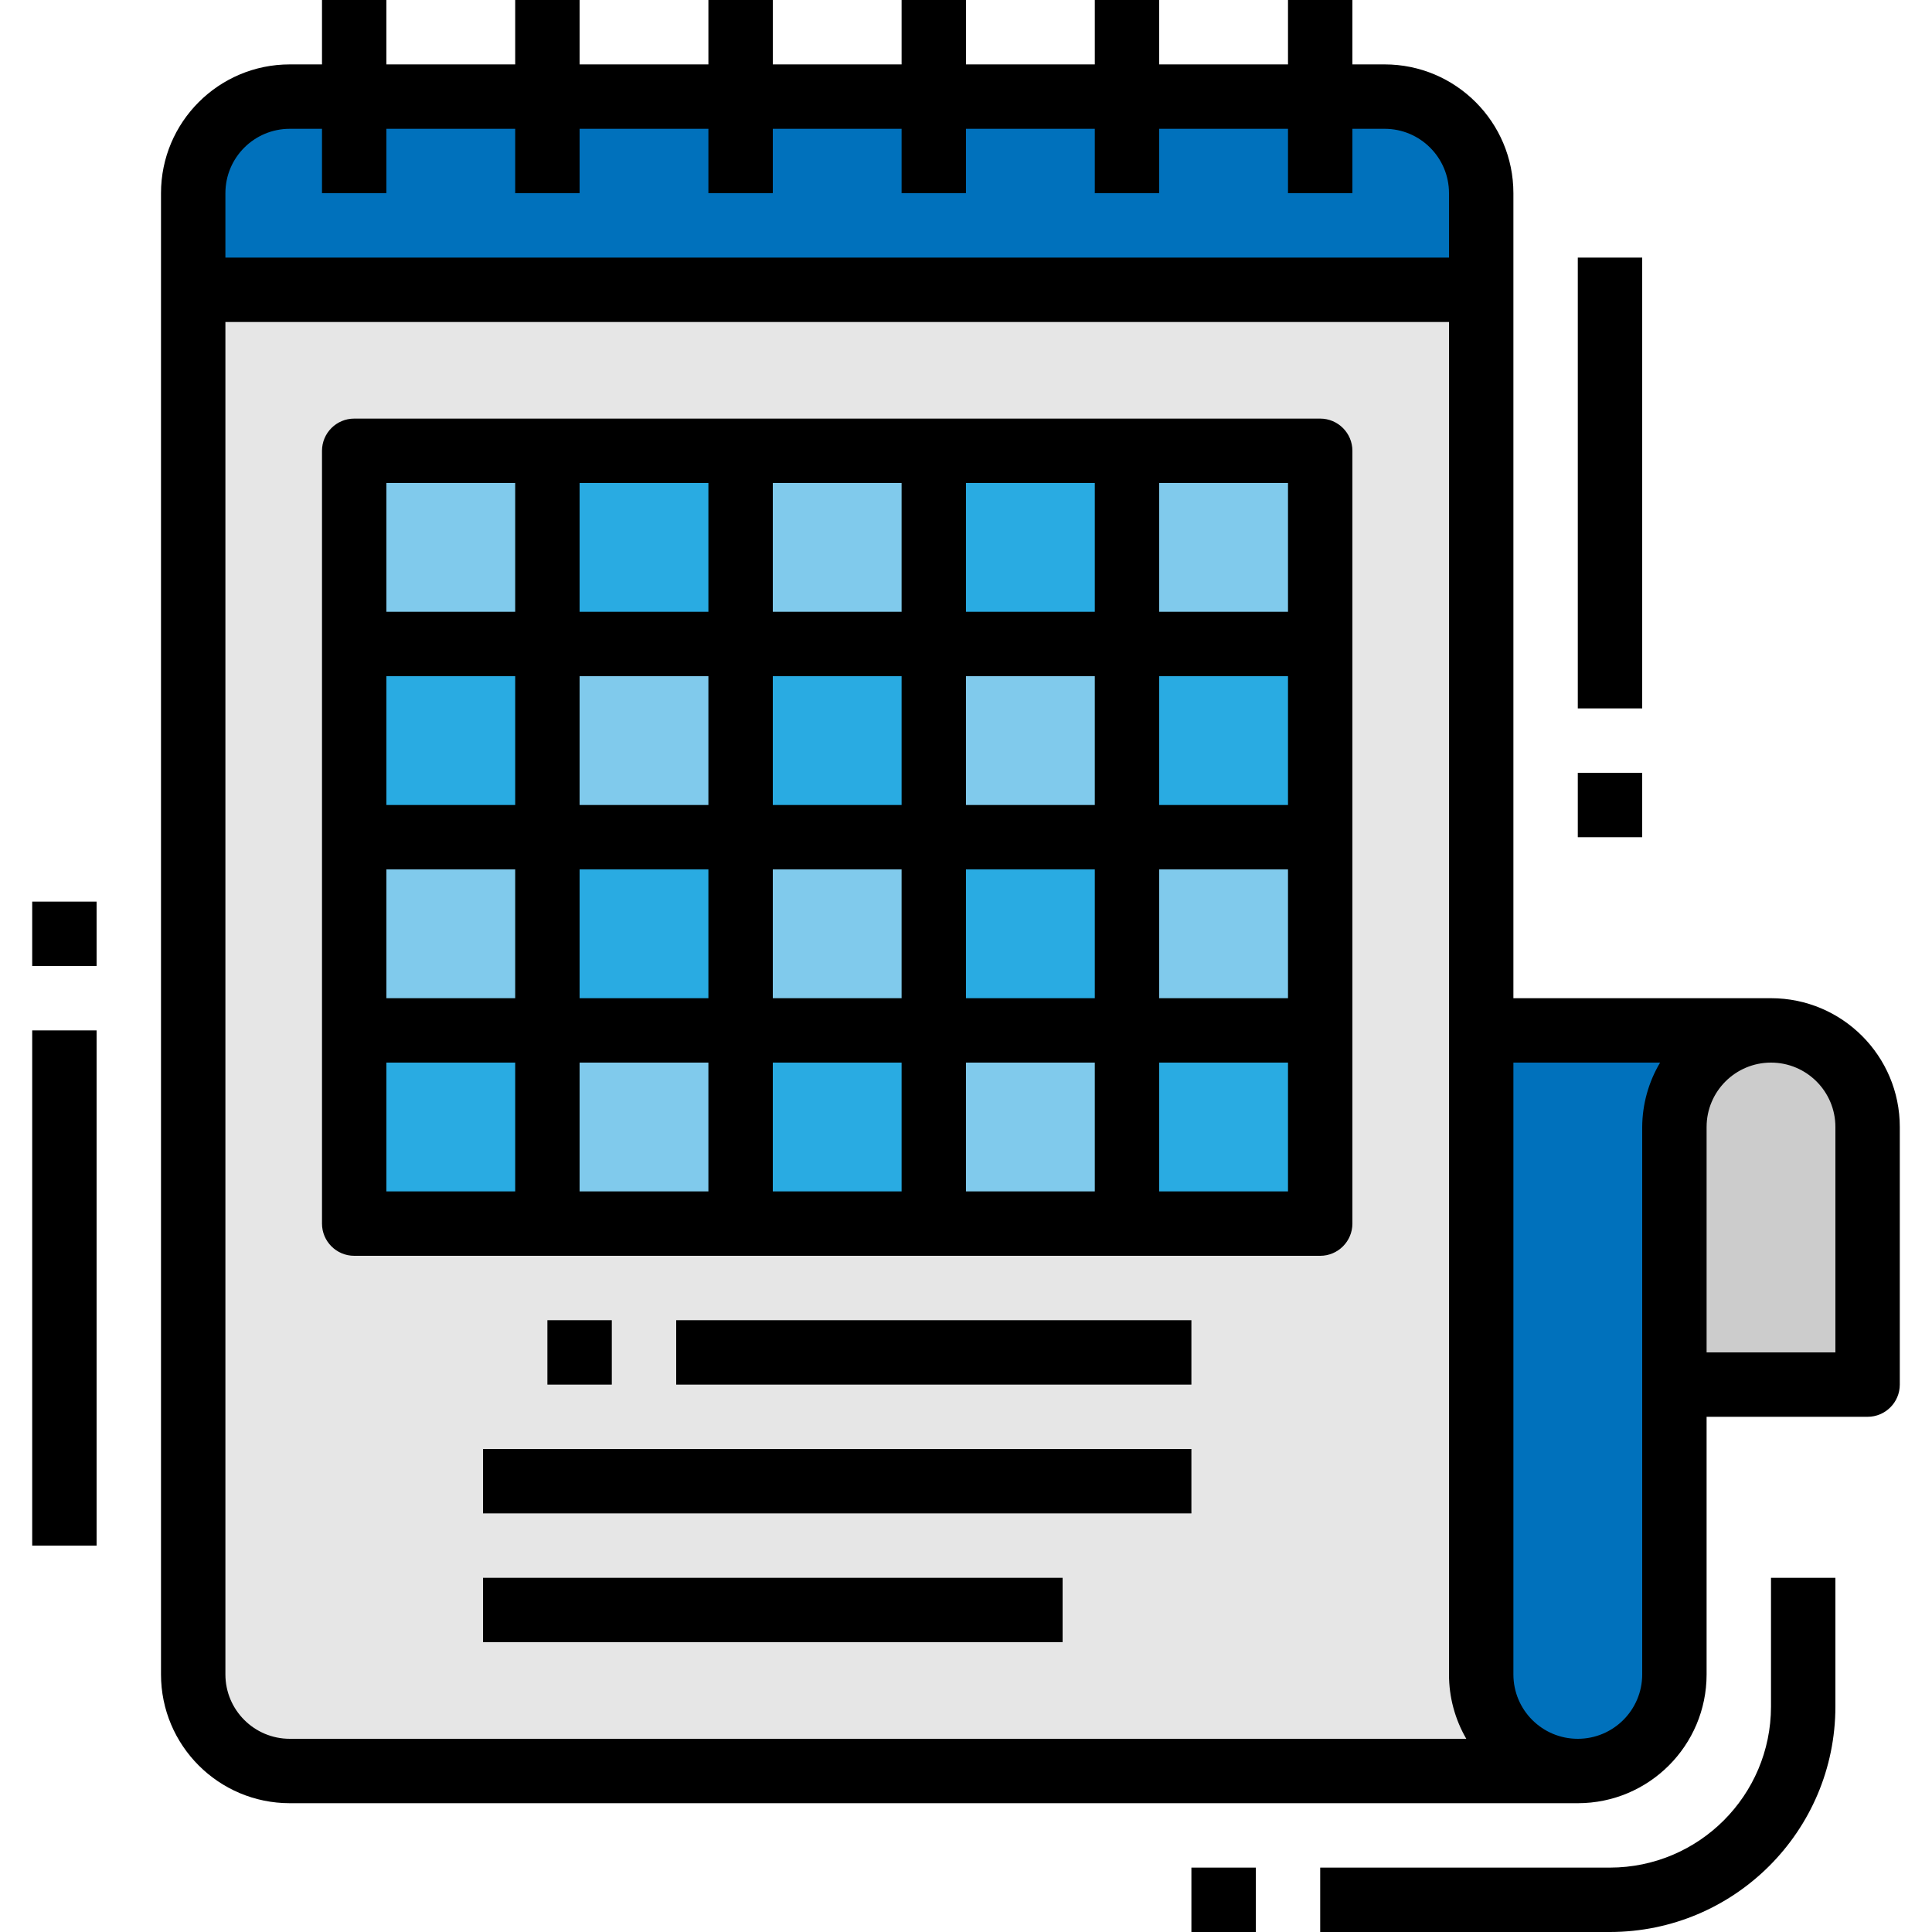 <svg width="42" height="42" viewBox="0 0 42 42" fill="none" xmlns="http://www.w3.org/2000/svg">
<g clip-path="url(#clip0_84_11392)">
<path d="M34.3 38.5C33.14 38.5 32.2 37.56 32.2 36.4V4.2C32.2 3.04 31.26 2.1 30.1 2.1H6.3C5.14 2.1 4.2 3.04 4.2 4.2V36.4C4.2 37.56 5.14 38.5 6.3 38.5H34.3Z" fill="#E6E6E6"/>
<path d="M30.1 2.1H6.3C5.14 2.1 4.2 3.04 4.2 4.2V6.3H32.2V4.2C32.2 3.04 31.26 2.1 30.1 2.1Z" fill="#0071BC"/>
<path d="M32.2 22.4V36.4C32.2 37.56 33.14 38.5 34.3 38.5C35.46 38.5 36.4 37.56 36.4 36.4V24.5C36.4 23.34 37.34 22.4 38.5 22.4H32.2Z" fill="#0071BC"/>
<path d="M38.5 22.4C39.66 22.4 40.6 23.34 40.6 24.5V30.1H36.4V24.5C36.4 23.34 37.341 22.4 38.5 22.4Z" fill="#CCCCCC"/>
<path d="M11.9 9.8H7.7V14H11.9V9.8Z" fill="#80CAEC"/>
<path d="M16.1 9.8H11.9V14H16.1V9.8Z" fill="#29ABE2"/>
<path d="M20.3 9.8H16.1V14H20.3V9.8Z" fill="#80CAEC"/>
<path d="M24.5 9.8H20.3V14H24.5V9.8Z" fill="#29ABE2"/>
<path d="M28.7 9.8H24.5V14H28.7V9.8Z" fill="#80CAEC"/>
<path d="M11.9 14H7.7V18.2H11.9V14Z" fill="#29ABE2"/>
<path d="M16.1 14H11.9V18.2H16.1V14Z" fill="#80CAEC"/>
<path d="M20.3 14H16.1V18.2H20.3V14Z" fill="#29ABE2"/>
<path d="M24.5 14H20.3V18.2H24.5V14Z" fill="#80CAEC"/>
<path d="M28.7 14H24.5V18.2H28.7V14Z" fill="#29ABE2"/>
<path d="M11.9 18.2H7.7V22.4H11.9V18.2Z" fill="#80CAEC"/>
<path d="M16.1 18.2H11.9V22.4H16.1V18.2Z" fill="#29ABE2"/>
<path d="M20.3 18.2H16.1V22.4H20.3V18.2Z" fill="#80CAEC"/>
<path d="M24.5 18.2H20.3V22.4H24.5V18.2Z" fill="#29ABE2"/>
<path d="M28.7 18.2H24.5V22.4H28.7V18.2Z" fill="#80CAEC"/>
<path d="M11.9 22.4H7.7V26.6H11.9V22.4Z" fill="#29ABE2"/>
<path d="M16.1 22.4H11.9V26.6H16.1V22.4Z" fill="#80CAEC"/>
<path d="M20.3 22.4H16.1V26.6H20.3V22.4Z" fill="#29ABE2"/>
<path d="M24.5 22.4H20.3V26.6H24.5V22.4Z" fill="#80CAEC"/>
<path d="M28.7 22.4H24.5V26.6H28.7V22.4Z" fill="#29ABE2"/>
<path d="M41.3 30.1V24.5C41.3 22.954 40.046 21.7 38.5 21.7H32.9V4.2C32.9 2.654 31.646 1.4 30.1 1.4H29.4V0H28V1.4H25.2V0H23.8V1.4H21V0H19.6V1.4H16.8V0H15.4V1.4H12.6V0H11.2V1.4H8.4V0H7V1.4H6.3C4.754 1.4 3.5 2.654 3.5 4.2V36.4C3.5 37.946 4.754 39.2 6.3 39.2H34.3C35.846 39.2 37.1 37.946 37.1 36.4V30.8H40.6C40.986 30.8 41.3 30.486 41.3 30.1ZM4.9 4.2C4.9 3.427 5.526 2.8 6.3 2.8H7V4.2H8.4V2.8H11.2V4.2H12.6V2.8H15.4V4.2H16.8V2.8H19.6V4.2H21V2.8H23.8V4.2H25.2V2.8H28V4.2H29.4V2.8H30.1C30.873 2.8 31.5 3.426 31.5 4.2V5.6H4.9V4.2ZM6.3 37.8C5.527 37.8 4.9 37.173 4.9 36.4V7H31.5V36.4C31.499 36.891 31.629 37.375 31.876 37.8H6.3ZM35.7 24.5V36.4C35.7 37.173 35.074 37.8 34.3 37.8C33.526 37.8 32.9 37.174 32.9 36.4V23.1H36.089C35.837 23.523 35.703 24.007 35.7 24.5ZM39.9 29.4H37.1V24.5C37.1 23.727 37.727 23.1 38.5 23.1C39.273 23.1 39.9 23.727 39.9 24.5V29.4H39.9Z" fill="black"/>
<path d="M28.7 9.1H7.7C7.314 9.1 7 9.414 7 9.8V26.6C7 26.986 7.314 27.3 7.7 27.3H28.7C29.086 27.3 29.4 26.986 29.4 26.6V9.8C29.4 9.414 29.086 9.1 28.7 9.1ZM11.2 25.9H8.4V23.1H11.2V25.9ZM11.2 21.7H8.4V18.9H11.2V21.7ZM11.2 17.5H8.4V14.7H11.2V17.5ZM11.2 13.3H8.4V10.5H11.2V13.3ZM15.4 25.9H12.6V23.1H15.4V25.9ZM15.4 21.7H12.6V18.9H15.4V21.7ZM15.4 17.5H12.6V14.7H15.4V17.5ZM15.4 13.3H12.6V10.5H15.4V13.3ZM19.6 25.9H16.8V23.1H19.6V25.9ZM19.6 21.7H16.8V18.9H19.6V21.7ZM19.6 17.5H16.8V14.7H19.6V17.5ZM19.6 13.3H16.8V10.5H19.6V13.3ZM23.8 25.9H21V23.1H23.8V25.9ZM23.8 21.7H21V18.9H23.8V21.7ZM23.8 17.5H21V14.7H23.8V17.5ZM23.8 13.3H21V10.5H23.8V13.3ZM28 25.9H25.2V23.1H28V25.9ZM28 21.7H25.2V18.9H28V21.7ZM28 17.5H25.2V14.7H28V17.5ZM28 13.3H25.2V10.5H28V13.3Z" fill="black"/>
<path d="M13.3 28.7H11.9V30.1H13.3V28.7Z" fill="black"/>
<path d="M25.9 28.7H14.7V30.1H25.9V28.7Z" fill="black"/>
<path d="M25.9 31.5H10.5V32.9H25.9V31.5Z" fill="black"/>
<path d="M23.1 34.3H10.5V35.7H23.1V34.3Z" fill="black"/>
<path d="M2.1 22.4H0.7V33.6H2.1V22.4Z" fill="black"/>
<path d="M2.1 19.6H0.7V21H2.1V19.6Z" fill="black"/>
<path d="M39.9 37.1V34.3H38.5V37.1C38.498 39.032 36.932 40.598 35 40.6H28.7V42H35C37.705 41.997 39.898 39.805 39.9 37.1Z" fill="black"/>
<path d="M27.3 40.6H25.9V42H27.3V40.6Z" fill="black"/>
<path d="M35.7 5.6H34.3V15.4H35.7V5.6Z" fill="black"/>
<path d="M35.7 16.8H34.3V18.2H35.7V16.8Z" fill="black"/>
</g>
<defs>
<clipPath id="clip0_84_11392">
<rect width="42" height="42" fill="white"/>
</clipPath>
</defs>
</svg>
